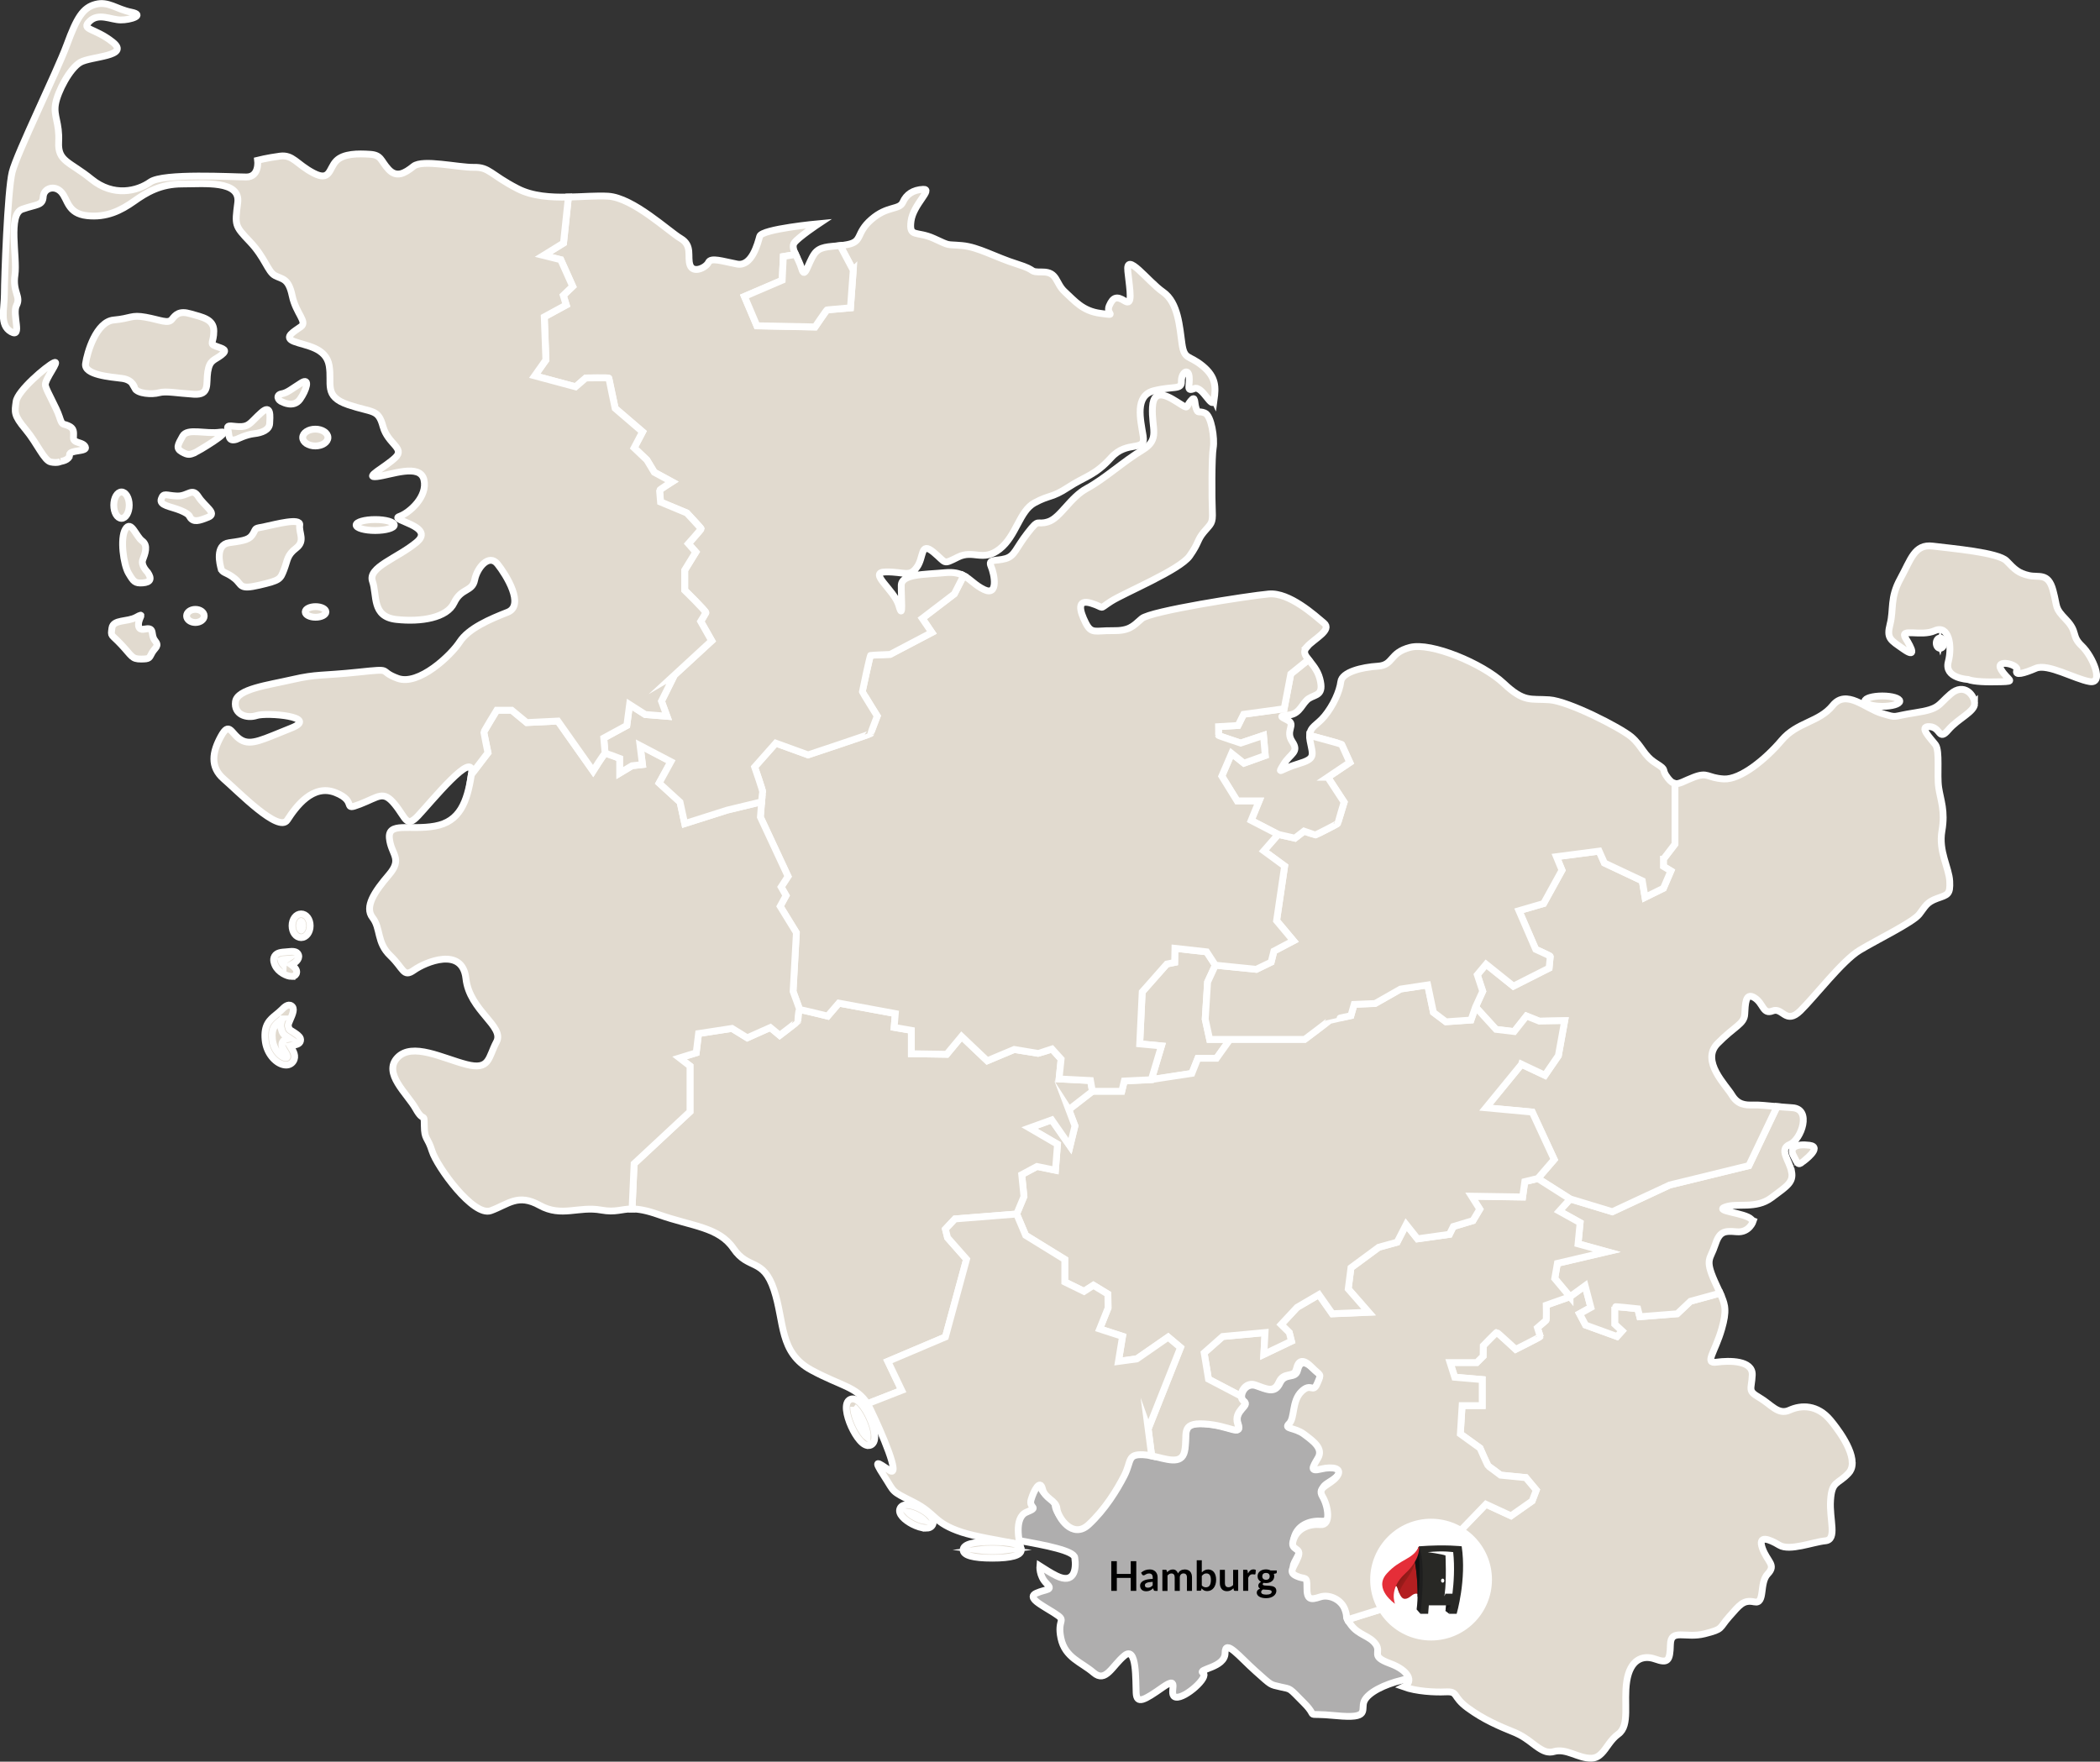 <svg xmlns="http://www.w3.org/2000/svg" xmlns:xlink="http://www.w3.org/1999/xlink" id="Ebene_1" data-name="Ebene 1" viewBox="0 0 613.93 515.12"><rect x="0" y="0" width="613.93" height="515.12" fill="#333333" stroke="none"/><defs><style>      .cls-1 {        clip-path: url(#clippath);      }      .cls-2 {        fill: none;      }      .cls-2, .cls-3, .cls-4, .cls-5, .cls-6, .cls-7, .cls-8, .cls-9, .cls-10, .cls-11 {        stroke-width: 0px;      }      .cls-12 {        fill: #e1dacf;      }      .cls-12, .cls-13 {        stroke: #fff;        stroke-miterlimit: 10;        stroke-width: 2px;      }      .cls-13 {        fill: #afaeae;      }      .cls-3 {        fill: url(#Unbenannter_Verlauf_2);      }      .cls-5 {        fill: #282825;      }      .cls-6 {        fill: #111;      }      .cls-7 {        fill: #1e1e1e;      }      .cls-8 {        fill: #b31f21;      }      .cls-9 {        fill: #fff;      }      .cls-10 {        fill: #edecec;      }      .cls-11 {        fill: #e52e38;      }    </style><clipPath id="clippath"><path class="cls-2" d="M414.74,452.43c-.29.76-1.2,2.89-2.73,4.22-1.43,2-3.08,4.19-4.09,5.57-.39.93-.68,1.75-.82,2.19.02.04.03.08.05.13.3-.39.91-1.1,1.2-.67.18.28.39,1.13.71,1.94.25-1.24,1.54-3.21,2.65-4.77,2.56-3.63,3.13-8.88,3.13-8.88-.02.08-.05.17-.1.28"></path></clipPath><linearGradient id="Unbenannter_Verlauf_2" data-name="Unbenannter Verlauf 2" x1="115.17" y1="347.39" x2="115.35" y2="347.39" gradientTransform="translate(3017.3 -9621.08) rotate(35.43) scale(27.37 27.99) skewX(3.41)" gradientUnits="userSpaceOnUse"><stop offset="0" stop-color="#801814"></stop><stop offset="1" stop-color="#b31f21"></stop></linearGradient></defs><path class="cls-13" d="M411.17,490.83c-.39.19-.85.35-1.39.48-4.92,1.17-9.82,3.53-10.96,6.1-1.13,2.58,2,5.25-8.25,4.25-10.26-1-4.6,1.08-9.31-3.66-4.7-4.74-3.64-3.99-6.87-4.74-3.21-.75-2.52-.33-7.3-4.58-4.77-4.23-8.94-9.65-8.94-5.33s-8.26,4.66-6.44,5.83c1.82,1.16-5.22,7.48-7.91,7.07-2.7-.41,1.66-6.74-3.83-2.92-5.46,3.84-7.65,5.09-7.82,1.67-.18-3.41.26-13.89-3.39-10.91-3.66,3.01-5.48,8.08-9.04,5.01-3.56-3.09-8.34-4.34-9.56-10.08-1.22-5.74,1.91-4.91-1.75-7.23-.22-.15-.44-.29-.68-.44-.32-.19-.64-.39-.97-.59-.38-.23-.75-.45-1.11-.68-.29-.17-.6-.36-.88-.55-.28-.17-.56-.36-.81-.53-.12-.08-.25-.16-.36-.25-.36-.25-.67-.51-.92-.75-.08-.08-.15-.16-.22-.24-.07-.08-.12-.15-.18-.23-.07-.09-.13-.19-.17-.28-.03-.05-.04-.11-.06-.15-.03-.08-.04-.16-.04-.24,0-.37.29-.71.93-1,2.95-1.33,5.13-.75,2.95-2.92-2.17-2.17-1.89-5.05-1.89-5.05,1.57.99,3.11,2.02,4.88,2.89,5.09,2.49,5.86-1.78,5.33-5.33-.29-2-8.25-3.58-16.69-5.07,0,0-2.03-7.59,1.97-9.13,3.99-1.56.52-.95,1.34-3.56.81-2.61,2.66-5.87,3.35-3.05.7,2.82,4.06,3.22,4.3,5.61.22,2.38,4.58,8.81,9.39,4.54,4.81-4.26,8.34-9.76,10.54-13.86,2.2-4.12.81-6.17,5.62-5.94.79.04,1.64.16,2.49.33.12.03.25.05.38.08.29.07.58.13.89.2.29.07.57.13.86.2.19.04.39.09.58.13.22.05.44.11.67.15,1.59.36,3.07.59,4.21.31.1-.03.18-.04.26-.08.11-.03.22-.07.32-.12.17-.08.33-.17.49-.29.51-.39.88-.97,1.07-1.85,1.04-4.77-1.5-8.22,5.91-7.76,7.43.44,11.13,3.76,9.79-.04-1.32-3.8,3.6-5.18,1.75-6.46-.22-.15-.39-.36-.5-.59-.06-.12-.11-.24-.14-.37-.03-.12-.06-.25-.06-.4-.03-.24,0-.48.06-.72.03-.09.04-.19.07-.28.08-.29.21-.57.37-.84.1-.17.22-.33.35-.49.75-.86,1.92-1.38,3.31-.92,3.31,1.12,5.56,2.4,7.03-.77,1.45-3.16,4.52-1.05,5.15-3.72.64-2.66,2.08-2.94,4.65-.44,2.55,2.49,2.89,1.49,1.56,4.49-1.33,3-1.8-.39-4.69,2.33-2.91,2.72-1.92,7.5-3.66,9.1-1.74,1.61,1.63,1,4.41,3,2.78,2,5.8,4.06,4.12,6.78-1.68,2.72-2.43,3.88.92,3.1,3.37-.77,6.61-.28,4.65,2.17-1.98,2.44-5.97,2.82-4.23,5.59,1.74,2.78,2.6,8.27-.58,7.99-3.19-.27-6.79.89-8,4.27-1.22,3.38,2.67,1.89,1.33,4.99-1.33,3.11-2.96,4.22-.4,5.33,2.55,1.12,3.13-.28,3.06,3.22-.06,3.49,1.04,3.61,3.82,2.72,2.78-.89,6.38.72,7.43,3.56.38,1.01.43,1.5.46,1.86.01.15.03.27.04.39.01.11.04.21.1.33.03.09.07.19.14.29.04.09.1.19.17.28.08.13.18.28.32.44.17.24.39.53.68.89,2.27,2.84,5.45,2.94,7.25,5.38,1.8,2.45-1.79,3.33,4.23,5.45,5.37,1.88,7.19,5.11,4.06,6.62Z"></path><g><polygon class="cls-12" points="359.59 303.93 355.63 309.48 350.19 309.48 348.43 313.89 336.58 315.7 339.55 305.83 333.19 305.22 333.91 290.03 341.13 281.87 343.41 281.4 343.49 277.28 352.76 278.31 355.3 282.21 353.02 287.15 352.33 298.01 353.63 303.93 359.59 303.93"></polygon><path class="cls-12" d="M541.51,427.78c0,.18-.01.34-.03.51-.01.16-.04.33-.07.49-.03.14-.05.27-.1.43-.01.03-.01.05-.03.07-.04.14-.1.27-.15.41-.16.38-.4.74-.7,1.06-3.21,3.43-4.88,2.17-5.27,7.9-.4,5.71,2.06,11.55-1.54,11.89-3.61.34-10.42,3.09-13.45,1.27-3.03-1.83-6.36-3.09-4.93.92,1.43,4,4.12,4.81,1.55,7.49-2.58,2.69-.63,8.87-3.9,8.18-3.26-.69-4.29.87-7.38,4.35-3.09,3.49-1.55,3.54-7.16,4.97-5.6,1.44-9.9-1.65-10.01,3.16-.11,4.81-.74,5.55-4.46,4.23-3.72-1.32-7.32.23-8.3,6.47-.98,6.24,1.03,12.94-2.46,15.45-2.31,1.65-3.39,4.18-4.95,5.71-.8.81-1.73,1.36-3.02,1.37-3.78.07-7.27-3.02-10.92-1.94-.16.05-.32.08-.48.11-.23.04-.45.05-.69.05-.15,0-.29-.01-.44-.04-.04,0-.08,0-.14-.02h-.04c-.14-.03-.26-.05-.4-.09-.05-.02-.13-.04-.18-.05-.19-.05-.38-.13-.58-.22-.15-.05-.3-.14-.45-.22-.19-.1-.37-.21-.56-.32-.19-.11-.38-.23-.58-.37-.51-.34-1.03-.74-1.58-1.15-.19-.15-.38-.3-.59-.45-.27-.21-.56-.43-.85-.63-.03-.01-.04-.03-.07-.04-.32-.23-.65-.47-.98-.67-.22-.14-.44-.27-.67-.41-.23-.15-.47-.29-.71-.4-.25-.14-.49-.26-.74-.36-.15-.08-.29-.15-.44-.21-4.81-1.95-9.27-3.83-13.97-7.27-4.68-3.43-2.62-4.88-6.51-4.7-3.2.15-8.5-.14-12.2-1.47,3.09-1.55,1.29-4.89-4.01-6.83-5.95-2.18-2.4-3.09-4.17-5.62-1.77-2.51-4.92-2.62-7.16-5.55-.29-.37-.51-.67-.67-.92-.14-.16-.23-.31-.31-.45-.07-.1-.13-.19-.16-.29l9.46-2.95,1.37-5.92,3.82,1.37,2.83-2.66-1.59-5.45,15.25-8.46,9.35-9.7,7.33,3.39,6.18-4.34,1.21-3.17-3.05-3.65-7.39-.73s-3.34-2.53-3.56-2.65c-.22-.14-2.44-5.25-2.44-5.25l-5.76-4.16.52-8.28h5.88v-7.6l-8.04-.69-1.37-4.3h7.82l1.85-1.84.04-3.08s3.78-3.91,3.94-3.91c.18,0,5.54,4.97,5.54,4.97,0,0,7.17-3.59,7.17-3.74-.04-.12-.81-2.57-.81-2.57,0,0,2.31-2.02,2.49-2.1.18-.1.08-4.51.08-4.51l6.96-2.46,4.41-3.21,1.68,6.36-3.3,1.84,1.76,3.31,9.19,3.34,1.46-1.62-2.14-1.98v-5.11c0-.12,6.73.6,6.73.6l.6,2.32,10.95-.86,3.86-3.65,8.68-2.38c.48,1.07.85,1.96,1.1,2.84.08.32.15.62.21.93.01.1.03.18.04.27.03.16.04.34.05.52.11,1.51-.16,3.26-.92,5.92-1.95,6.81-5.22,10.25-1.5,9.72,3.72-.51,10.59-.56,10.43,3.72-.18,4.3-1.5,4.57,2.06,6.63,3.54,2.06,5.49,5.22,8.86,3.67,3.38-1.54,8.13-1.66,11.96,2.98.55.66,1.13,1.39,1.67,2.14.37.51.74,1.03,1.1,1.55,1.96,2.92,3.57,6.15,3.57,8.74Z"></path><g><path class="cls-12" d="M526.99,339.73c.1-.09,6.01-4.33,2.02-4.85-3.99-.52-5.92.69-4.72,2.96,1.2,2.27,1.3,3.07,2.7,1.89Z"></path><path class="cls-12" d="M523.77,342.53c.6,3.21-1.29,4.24-5.88,7.68-4.59,3.43-9.92,1.45-13.47,2.7-3.57,1.25,5.74,1.68,7.56,3.6.25.26.44.43.6.49,0,0-1.1,3.52-4.88,3.17-3.78-.34-5.03-.05-6.35,4.01-1.32,4.06-2.98,3.89-.12,10.36.63,1.43,1.2,2.58,1.65,3.58l-8.68,2.38-3.86,3.65-10.95.86-.6-2.32s-6.73-.73-6.73-.6v5.11l2.14,1.98-1.46,1.62-9.19-3.34-1.76-3.31,3.3-1.84-1.68-6.36-4.41,3.21-4.48-5.36.78-4.42,14.46-3.39-8.42-2.32.6-6.18-6.1-3.38,3.19-3.53,12.32,3.74,16.77-7.82,23.14-5.66,8.24-17.26c1.26.11,2.72.22,4.42.32,5.88.29,2.69,9.35-.65,10.73-3.35,1.38-.14,4.67.47,7.9Z"></path></g><g><path class="cls-12" d="M575.29,198.67s-6.98-.34-5.72-5.15.12-10.93-3.95-9.1c-4.06,1.83-10.42-.92-8.53,2.17,1.89,3.09,3.2,5.89-.63,3.2-3.83-2.69-4.98-3.09-3.89-7.33,1.09-4.23-.11-7.61,2.98-13.22,3.09-5.61,4.12-10.25,9.5-9.56,5.38.69,19.17,1.83,21.58,4.35,2.4,2.52,3.49,3.55,6.47,4.24,2.98.69,5.67-.97,7.1,4.35,1.43,5.32.34,4.92,3.84,8.59,3.49,3.66,1.43,4.69,4.58,7.67,3.15,2.98,6.64,11.16,2.29,10.42-4.35-.74-12.25-5.38-15.74-3.89-3.49,1.49-6.29,2.29-5.55.57.74-1.72-6.58-3.43-4.58-.17,2,3.26,4.46,3.41,0,3.54-4.46.12-7.9,0-9.73-.68Z"></path><g><path class="cls-12" d="M568.3,188.05c0,.84-.5,1.51-1.12,1.51s-1.12-.68-1.12-1.51.5-1.51,1.12-1.51,1.12.68,1.12,1.51Z"></path><path class="cls-12" d="M567.18,187.8c-.02.07-.03.15-.03.25s.01.19.03.25c.02-.07.03-.15.03-.25s-.01-.18-.03-.25Z"></path></g><path class="cls-12" d="M555.4,205.02c0,.84-2.29,1.52-5.11,1.52s-5.11-.68-5.11-1.52,2.29-1.52,5.11-1.52,5.11.68,5.11,1.52Z"></path><path class="cls-12" d="M577.29,205.68c.04,2.45-4.85,4.38-7.72,7.77-2.88,3.39-2.12-.81-5.49-.99-3.39-.18.43,3.52,1.76,5.31,1.32,1.81.38,8.72.93,12.5.56,3.78,1.98,6.79.95,12.71-1.03,5.92,2.06,10.69,2.28,14.68.2,3.98-.6,3.94-3.7,5.05-3.09,1.13-3.39,2.28-5.23,4.64-1.85,2.36-12.4,7.47-17.43,10.52-5.03,3.04-13.01,13.47-17.29,17.68-4.3,4.2-5.21-1.11-8.12.04-2.91,1.15-2.62-2.18-5.33-3.86-2.69-1.68-2.65,1.98-2.83,4.85-.16,2.87-3.05,3.52-7.98,8.58-4.93,5.07,2.53,12.18,4.2,14.99,1.68,2.79,3.74,3.05,6.32,2.95,1.83-.05,3.8.2,6.91.47l-8.24,17.26-23.14,5.66-16.77,7.82-12.32-3.74-9.45-6,4.77-5.54-6.42-13.87-13.53-1.25,10.39-12.7,6.84,3.23,3.93-5.73,1.85-10.23-7.42.14-3.75-1.51-3.6,4.55-5.3-.63-6-6.58,2.1-4.6-1.59-4.81,2.58-3.09,7.98,6.4,10.44-5.28s.34-3.31.34-3.43c0-.14-4.26-2.06-4.26-2.06l-4.89-11.29,7.21-2.1,5.37-9.75-1.63-3.94,12.48-1.63,1.55,3.47,11.07,5.22.81,4.82,5.37-2.65,2.18-5.07-2.18-1.33v-2.14l3.35-4.38v-17.7c1.32.26,2.77-.81,5.58-1.87,4.2-1.59,3.78.22,8.71.52,4.94.29,12.4-5.93,16.92-11.29,4.5-5.37,10.95-5.25,14.93-10.18,4-4.93,9.57.91,14.42,2.32,4.85,1.41,2.49.89,9.75-.22,7.25-1.11,6.43-2.14,10.34-5.49,3.9-3.35,6.95.34,6.99,2.79Z"></path></g><path class="cls-12" d="M459,379.17l-6.96,2.46s.1,4.41-.08,4.51c-.18.08-2.49,2.1-2.49,2.1,0,0,.77,2.45.81,2.57,0,.15-7.17,3.74-7.17,3.74,0,0-5.36-4.97-5.54-4.97-.16,0-3.94,3.91-3.94,3.91l-.04,3.08-1.85,1.84h-7.82l1.37,4.3,8.04.69v7.6h-5.88l-.52,8.28,5.76,4.16s2.22,5.11,2.44,5.25c.22.12,3.56,2.65,3.56,2.65l7.39.73,3.05,3.65-1.21,3.17-6.18,4.34-7.33-3.39-9.35,9.7-15.25,8.46,1.59,5.45-2.83,2.66-3.82-1.37-1.37,5.92-9.46,2.95c-.5-.91.01-.88-.73-2.97-1.03-2.92-4.59-4.59-7.33-3.67-2.75.92-3.83.8-3.78-2.8.07-3.61-.51-2.17-3.02-3.32-2.53-1.14-.92-2.28.4-5.49,1.32-3.2-2.53-1.66-1.32-5.15,1.2-3.49,4.75-4.68,7.9-4.41,3.15.29,2.29-5.37.58-8.24-1.72-2.86,2.22-3.25,4.17-5.77,1.94-2.53-1.26-3.04-4.59-2.24-3.31.8-2.57-.4-.91-3.2,1.66-2.8-1.32-4.93-4.07-6.99-2.75-2.06-6.07-1.43-4.35-3.09,1.72-1.65.74-6.58,3.61-9.38,2.86-2.8,3.31.69,4.63-2.4,1.32-3.09.98-2.06-1.54-4.63-2.53-2.58-3.95-2.29-4.59.45-.62,2.75-3.65.58-5.08,3.83-1.44,3.27-3.67,1.95-6.94.8-2.46-.87-4.22,1.55-4.11,3.35l-9.56-5-1.27-7.68,5.41-4.79,12.39-1.15-.34,6.36,8.06-3.85-.63-2.51-2.39-2.35,4.68-5.03,6.36-3.72,3.94,5.6,10.59-.45-5.95-6.81.8-6.19,8.13-6,5.37-1.48,2.64-5.15,3.32,4.17,9.33-1.32,1.14-2.28,5.73-1.72,2-3.35-2.4-3.8,14.93.23.63-4.48,3.82-.93,9.45,6-3.19,3.53,6.1,3.38-.6,6.18,8.42,2.32-14.46,3.39-.78,4.42,4.48,5.36Z"></path><path class="cls-12" d="M444.8,311.22l-10.39,12.7,13.53,1.25,6.42,13.87-4.77,5.54-3.82.93-.63,4.48-14.93-.23,2.4,3.8-2,3.35-5.73,1.72-1.14,2.28-9.33,1.32-3.32-4.17-2.64,5.15-5.37,1.48-8.13,6-.8,6.19,5.95,6.81-10.59.45-3.94-5.6-6.36,3.72-4.68,5.03,2.39,2.35.63,2.51-8.06,3.85.34-6.36-12.39,1.15-5.41,4.79,1.27,7.68,9.56,5c.03.58.25,1.09.69,1.4,1.83,1.32-3.03,2.75-1.73,6.66,1.32,3.92-2.34.49-9.67.04-7.32-.47-4.81,3.09-5.84,8.01-.87,4.12-5.39,2.21-9.61,1.32l-1.03-7.9,9.45-23.8-3.61-3.04-9.15,6.35-5.39.74,1.2-7.32-6.69-2.17,2.46-6.13-.05-4.06-4.23-2.57-2.75,1.77-5.62-2.75v-6.58l-11.44-7.05-2.64-6.24,2.13-5.11-.65-6.4,4.46-2.39,5.4,1.11.6-7.6-8.2-4.77,6.52-2.36,5.34,7.68,1.44-5.92-1.8-4.77,6.91-5.36h8.59l.73-3.01,7.9-.38,11.86-1.81,1.76-4.41h5.44l3.96-5.55h21.81s7.2-5.4,7.2-5.53c0-.04,6.32-1.41,6.32-1.41l.95-3.3,6.14-.26,7.42-4.22,7.94-1.2,1.68,8.02,3.65,2.75,7.33-.51,1.33-3.82,6,6.58,5.3.63,3.6-4.55,3.75,1.51,7.42-.14-1.85,10.23-3.93,5.73-6.84-3.23Z"></path><path class="cls-12" d="M312.46,324.45l1.8,4.77-1.44,5.92-5.34-7.68-6.52,2.36,8.2,4.77-.6,7.6-5.4-1.11-4.46,2.39.65,6.4-2.13,5.11-18.02,1.43-2.8,2.98.63,2.51,5.55,6.29-6.18,22.73-16.83,7.14,4.05,8.47-10.04,3.93c-3.2-5.04-7.64-5.12-16.33-9.82-9.56-5.15-7.84-14.02-10.99-23.51-3.16-9.5-7.45-5.67-11.8-12.02-4.34-6.36-12.02-6.47-21.92-9.96-3.61-1.28-5.95-1.65-7.76-1.65l.6-13.23,16.34-15.22v-13.35l-3.05-2.36,4.86-1.5.69-5.63,9.78-1.5,4.46,2.75,6.74-3.01,2.75,2.28s5.31-4.04,5.31-4.16c0-.14.12-3.31.52-3.35.38-.04,8.2,1.89,8.2,1.89l3.26-3.79,16.52,3.05-.34,4.04,5.03.87v6.83l10.34.16,4.34-5.23,7.5,7.13,7.9-3.31s6.87,1.15,7,1.15c.13,0,4.03-1.28,4.03-1.28l2.67,2.95-.6,5.8,9.19.47.56,3.15-6.91,5.36Z"></path><path class="cls-12" d="M486.3,251.19v2.14l2.18,1.33-2.18,5.07-5.37,2.65-.81-4.82-11.07-5.22-1.55-3.47-12.48,1.63,1.63,3.94-5.37,9.75-7.21,2.1,4.89,11.29s4.26,1.92,4.26,2.06c0,.13-.34,3.43-.34,3.43l-10.44,5.28-7.98-6.4-2.58,3.09,1.59,4.81-2.1,4.6-1.33,3.82-7.33.51-3.65-2.75-1.68-8.02-7.94,1.2-7.42,4.22-6.14.26-.95,3.3s-6.32,1.37-6.32,1.41c0,.14-7.2,5.53-7.2,5.53h-27.77l-1.29-5.92.69-10.86,2.28-4.93,11.97,1.21,4.34-2.1.81-3.23,5.71-3.01-4.93-5.88,2.35-15.96-6.08-4.46,4.2-4.81,4.89,1.11,2.67-2.06s3.21,1.11,3.35,1.11c.13,0,6.53-3.25,6.53-3.39,0-.12,1.84-6.18,1.84-6.18l-4.77-7.29,6.44-4.33s-2.32-5.17-2.4-5.29c-.08-.12-9.34-2.62-9.34-2.62.08-2.62,2.14-2.97,4.31-5.62,2.58-3.13,4.42-7.25,4.77-10.08.34-2.84,6.22-4.26,10.86-4.55,4.63-.3,3.25-3.91,9.39-5.49,6.14-1.59,21.21,4.75,27.31,10.47,6.08,5.71,7.76,4.46,13.39,4.85,5.62.38,20.73,8.12,23.96,10.82,3.21,2.71,3.52,5.4,7.2,7.72,3.69,2.32,1.25,1.45,3.53,4.38.76.98,1.39,1.44,2.06,1.57v17.7l-3.35,4.38Z"></path><path class="cls-12" d="M388.17,227.27l4.77,7.29s-1.84,6.06-1.84,6.18c0,.14-6.4,3.39-6.53,3.39-.14,0-3.35-1.11-3.35-1.11l-2.67,2.06-4.89-1.11-7.9-4.08,2.32-5.67h-6.4l-4.5-7.29,2.87-6.65,3.61,2.87,6.22-2.23-.51-5.89-6.66,2.24s-6.48-2.13-6.48-2.24c.04-.08,0-2.57,0-2.57l5.71-.34,1.63-3.27,11.84-1.62,1.94-10.18,5.18-4.18c1.09,1.36,2.64,3.02,3.31,5.55,1.33,4.99-1.2,4.55-3.17,5.8-1.96,1.25-2.53,4.38-5.58,4.81-3.05.43-3.05.3-.6,1.59,2.44,1.28-.85,3.04,1.29,6.22,2.14,3.17-.56,3.43-2.53,6.69-1.98,3.27-.95,1.37,4.24-.16,5.19-1.55,4.34-2.4,3.52-6.66-.12-.66-.18-1.21-.15-1.68,0,0,9.26,2.5,9.34,2.62.08.12,2.4,5.29,2.4,5.29l-6.44,4.33Z"></path><path class="cls-12" d="M381.99,189.3c-1.1,1.25-.49,2.27.55,3.58l-5.18,4.18-1.94,10.18-11.84,1.62-1.63,3.27-5.71.34s.04,2.49,0,2.57c0,.11,6.48,2.24,6.48,2.24l6.66-2.24.51,5.89-6.22,2.23-3.61-2.87-2.87,6.65,4.5,7.29h6.4l-2.32,5.67,7.9,4.08-4.2,4.81,6.08,4.46-2.35,15.96,4.93,5.88-5.71,3.01-.81,3.23-4.34,2.1-11.97-1.21-2.54-3.9-9.27-1.03-.08,4.12-2.28.47-7.21,8.16-.73,15.19,6.36.6-2.97,9.88-7.9.38-.73,3.01h-8.59l-.56-3.15-9.19-.47.6-5.8-2.67-2.95s-3.9,1.28-4.03,1.28c-.14,0-7-1.15-7-1.15l-7.9,3.31-7.5-7.13-4.34,5.23-10.34-.16v-6.83l-5.03-.87.34-4.04-16.52-3.05-3.26,3.79s-7.82-1.94-8.2-1.89l-1.94-5.33.96-17.17-4.74-7.72,1.72-3.14-1.43-2.51,2.01-3.1-8.08-17.34s.18-2.42.36-4.48c.14-1.47.26-2.75.33-2.79.18-.12-2.35-7.39-2.35-7.39l6.18-6.98,9.45,3.43s18.31-6.07,18.31-6.24c0-.18,1.9-5.1,1.9-5.1,0,0-4.35-6.98-4.35-7.16,0-.16,2.24-10.54,2.4-10.59.18-.05,5.73-.29,5.73-.29l12.18-6.4-2.8-4.12,9.38-7.16,2.73-5.34c2.03,1.07,3.35,2.84,5.96,4.09,4.29,2.06,3.05-4.46,2.06-6.77-.99-2.32,1.5-1.47,4.24-2.28,2.75-.81,2.87-2.87,6.44-7.47,3.56-4.59,2.4-2.18,6-3.3,3.61-1.13,6.4-7.13,11.37-9.79,4.99-2.67,10.86-8.02,16.19-11.19,5.32-3.19,2.61-6.24,2.95-12.54.34-6.3,5.41-2.62,8.03-.99,2.61,1.63,1.62,1.03,3.13-.81,1.5-1.85,1.03.51,1.62,2.18.6,1.68.6.56,2.54,1.33,1.92.77,2.91,7.51,2.45,10.14-.48,2.61-.43,14.85-.26,18.59.18,3.72-.43,3.6-2.49,6.08-2.06,2.5-1.29,2.93-4.16,7.01-2.88,4.08-19.02,10.73-22.97,13.25-3.96,2.54-1.46,1.9-5.8.56-4.34-1.33-3.35,2.28-1.63,5.71,1.72,3.43,2.84,2.23,7.82,2.31,4.97.09,6.02-1.28,8.58-3.52,2.57-2.23,31.08-6.65,37.13-7.21,6.06-.56,13.65,6.44,16.14,8.5,2.49,2.06-2.87,4.55-5.11,7.09Z"></path><g><g><ellipse class="cls-12" cx="88.03" cy="270.69" rx="1.57" ry="2.38"></ellipse><path class="cls-12" d="M88.03,274.16c-1.48,0-2.65-1.52-2.65-3.47s1.16-3.46,2.65-3.46,2.65,1.52,2.65,3.46-1.16,3.47-2.65,3.47ZM88.03,269.39c-.11.03-.48.48-.48,1.3s.37,1.27.49,1.3c.11-.03.48-.48.48-1.3s-.37-1.27-.49-1.3Z"></path></g><g><path class="cls-12" d="M84.88,283.25s-2.02-1.12-.3-2.02c1.72-.9,2.58-2.19.3-1.93-2.28.26-4.68-.09-3.48,2.53,1.2,2.62,6.14,3.56,3.48,1.42Z"></path><path class="cls-12" d="M85.25,285.51c-1.38,0-3.91-1.23-4.83-3.23-.19-.41-.76-1.65-.14-2.69.65-1.09,2-1.18,3.44-1.28.34-.03.69-.05,1.04-.09,1.41-.15,2.26.19,2.52,1.04.4,1.29-1.11,2.34-2.11,2.88.08.06.16.12.24.16l.15.1c.43.35,1.44,1.16,1.12,2.18-.06.2-.35.87-1.3.92-.04,0-.09,0-.13,0ZM82.14,280.72s.06.24.25.65c.1.22.25.43.42.63.02-.44.2-1.03.92-1.52-.58.04-1.35.11-1.59.24Z"></path></g><g><path class="cls-12" d="M83.37,300.8c-.07-.38-.62-.69.29-2.7.91-2.02,1.93-4.59-.55-2.1-2.49,2.49-5.02,2.96-4.55,7.94.47,4.98,4.98,7.68,6.22,5.79,1.24-1.89-3-4.46-.47-4.94s3.18-.47,1.59-1.63c-1.59-1.16-2.31-1.16-2.53-2.36Z"></path><path class="cls-12" d="M83.59,311.42c-.27,0-.55-.04-.83-.11-2.27-.56-4.89-3.31-5.26-7.27-.42-4.42,1.37-5.87,3.27-7.41.51-.41,1.05-.85,1.59-1.39.73-.73,1.83-1.83,2.85-1.13,1.03.71.48,2.15-.54,4.44-.54,1.2-.42,1.48-.36,1.61.05.11.11.26.15.46.06.34.09.38.85.85.35.21.76.47,1.26.83.63.46,1.49,1.09,1.28,2.04-.22.96-1.13,1.13-2.77,1.43l-.27.05c.09.15.19.32.28.45.65,1.03,1.62,2.58.64,4.07-.47.71-1.22,1.09-2.11,1.09ZM82.55,297.95c-.14.12-.29.23-.43.35-1.74,1.41-2.79,2.26-2.48,5.53.3,3.13,2.34,5.06,3.63,5.38.22.05.51.09.61-.08.21-.33-.29-1.13-.66-1.72-.53-.84-1.07-1.7-.68-2.61.25-.56.77-.92,1.57-1.07l.54-.1s0,0,.01,0c-.19-.13-.36-.23-.52-.33-.85-.52-1.58-.97-1.84-2.25-.33-.77-.4-1.59.23-3.1Z"></path></g><path class="cls-12" d="M233.78,295.22c-.4.04-.52,3.21-.52,3.35,0,.12-5.31,4.16-5.31,4.16l-2.75-2.28-6.74,3.01-4.46-2.75-9.78,1.5-.69,5.63-4.86,1.5,3.05,2.36v13.35l-16.34,15.22-.6,13.23c-3.16,0-4.79,1.09-9,.33-6.65-1.21-11.57,2.17-17.98-1.37-6.4-3.56-9.15-.34-14.3,1.54-5.15,1.9-15.8-12.99-17.17-17.39-1.38-4.41-2.24-3.21-2.29-7.45-.05-4.23-.05-.58-2.52-4.99-2.47-4.39-9.68-10.36-5.33-14.93,4.35-4.57,13.23.23,20.15,2,6.92,1.77,6.35-2,8.8-6.58,2.47-4.59-7.9-9.11-8.93-18.54-1.03-9.45-11.95-4.75-15.16-2.47-3.2,2.29-2.97-.4-6.98-4.23-4.01-3.83-2.69-7.95-5.15-11.1-2.46-3.14.58-7.61,4.75-12.49,4.17-4.86.63-5.89.16-10.75-.45-4.86,6.07-2.22,13.34-3.54,7.27-1.32,9.38-6.99,10.65-15.11l4.84-6.33s-1.2-5.76-1.2-6c0-.26,3.78-6.44,3.78-6.44h4.37l4.38,3.61,9.11-.44,10.3,14.6s3.17-5.07,3.52-5.15c.34-.08,4.29,1.46,4.29,1.46v4.28l3.57-2.14,3.05-.34-.69-5.58,9.01,4.72-3.43,6.26,6.1,5.58,1.37,6.28,12.44-3.95,10.03-2.42c-.18,2.06-.36,4.48-.36,4.48l8.08,17.34-2.01,3.1,1.43,2.51-1.72,3.14,4.74,7.72-.96,17.17,1.94,5.33Z"></path></g><path class="cls-12" d="M354.94,116.79c-.47,3.53-3.34-4.2-5.82-3.17-2.5,1.03-1.17-.91-1.47-3.52-.3-2.62-2.36-1.07-2.27,1.46.08,2.53-2.4,1.25-8.08,2.7-5.66,1.46-3.86,8.46-3.09,13.27.77,4.81-4.63,1.03-9.39,6.31-4.77,5.27-7.6,5.41-12.5,8.63-4.89,3.21-5.4,2.14-9.86,4.55-4.46,2.4-5.29,9.66-10.22,13.53-4.93,3.86-7.64.08-12.2,2.36-4.55,2.27-3.26,1.76-7.16-1.47-3.92-3.21-2.67,1.51-4.86,4.46-2.18,2.97-3.48,1.29-9.01,1.33-5.53.04,2.45,5.15,3.78,9.88,1.33,4.73.65-2.53.69-5.92.04-3.39,6.66-3.17,12.88-3.74,2.44-.22,4.05.18,5.37.88l-2.73,5.34-9.38,7.16,2.8,4.12-12.18,6.4s-5.55.23-5.73.29c-.16.05-2.4,10.43-2.4,10.59,0,.18,4.35,7.16,4.35,7.16,0,0-1.9,4.92-1.9,5.1,0,.16-18.31,6.24-18.31,6.24l-9.45-3.43-6.18,6.98s2.53,7.27,2.35,7.39c-.07.04-.19,1.32-.33,2.79l-10.03,2.42-12.44,3.95-1.37-6.28-6.1-5.58,3.43-6.26-9.01-4.72.69,5.58-3.05.34-3.57,2.14v-4.28s-3.94-1.54-4.29-1.46l-.4-4.49,6.74-3.67.81-6.13,4.57,2.92,6.36.51-1.61-4.41,3.78-7.61,10.93-10.07-3.21-5.67s1.32-2.12,1.5-2.51c.16-.4-6.18-6.58-6.18-6.58v-5.89l3.25-5.28-2.17-2.46s3.72-4.18,3.72-4.35c0-.16-4.18-4.63-4.18-4.63l-7.68-3.2s-.29-3.27-.29-3.43c0-.18,3.61-2.47,3.61-2.47l-5.15-2.8-2.17-3.6-3.72-3.54,2.46-4.68-8.01-6.88s-1.84-8.64-1.84-8.82c0-.16-6.74-.05-6.74-.05l-2.98,2.58-11.96-3.21,3.27-4.63-.47-12.6,6.41-3.49-.86-2.8,2.75-2.64-3.49-7.79-5.03-1.25,5.84-3.61,1.43-13.46c4.22-.09,8.3-.45,11.61-.25,7.33.48,17.64,10.26,21.19,12.36,3.57,2.1,1.85,5.33,2.75,7.82.91,2.49,4.64.73,5.37-.81.73-1.55,4.08-.34,8.37.47,4.3.81,6.02-5.96,6.62-8.12.59-2.14,17.25-3.68,17.25-3.68,0,0-5.92,3.94-7.13,5.58-.63.87-.26,2.05.37,3.45l-3.59.59-.34,6.95-11.03,4.73,3.64,8.58,17,.34s3.39-4.99,3.52-4.99,6.83-.6,6.83-.6l.81-10.99-3.82-7.21c.7-.08,1.43-.19,2.18-.34,4.52-.89,2.28-3.25,6.96-7.33,4.67-4.08,8.14-2.7,9.19-5.03,1.02-2.31,2.99-3.64,5.96-3.78,2.97-.12-2.93,4.38-3.57,9.31-.63,4.95,1.63,2.75,6.7,5.07,5.07,2.32,3.27,1.63,8.16,2.06,4.89.43,9.78,3.43,16.14,5.41,6.35,1.98,3.01,2.32,7.46,2.32s3.69,3.25,6.54,5.84c2.83,2.57,5.14,5.58,10.39,6.26,5.23.69,1.45.34,2.57-2.24,1.11-2.57,2.24-2.83,4.55-1.37,2.32,1.47,1.55-2.57.87-8.67-.69-6.08,5.84,2.93,10.3,6.02,4.46,3.09,4.85,10.34,5.54,15.15.69,4.81,1.98,3.17,6.02,6.48,4.03,3.3,3.86,6.3,3.38,9.82Z"></path><g><path class="cls-12" d="M95.29,178.93c0,.85-1.36,1.55-3.03,1.55s-3.03-.69-3.03-1.55,1.36-1.55,3.03-1.55,3.03.69,3.03,1.55Z"></path><path class="cls-12" d="M95.87,127.94c0,1.36-1.65,2.46-3.69,2.46s-3.69-1.1-3.69-2.46,1.65-2.46,3.69-2.46,3.69,1.1,3.69,2.46Z"></path><ellipse class="cls-12" cx="109.69" cy="153.52" rx="5.58" ry="1.6"></ellipse><path class="cls-12" d="M59.7,180.1c0,1.06-1.15,1.92-2.58,1.92s-2.57-.86-2.57-1.92,1.15-1.92,2.57-1.92,2.58.86,2.58,1.92Z"></path><path class="cls-12" d="M37.78,147.71c0,2.13-1.01,3.86-2.26,3.86s-2.26-1.73-2.26-3.86,1.01-3.86,2.26-3.86,2.26,1.73,2.26,3.86Z"></path><path class="cls-12" d="M55.52,151.22s.09-.82-2.75-1.98c-2.83-1.16-6.31-1.42-5.62-3.35.69-1.93,1.33-.99,4.59-.86,3.26.13,4.42-2.66,6.27.22,1.84,2.88,5.62,4.85,2.88,5.97-2.75,1.12-4.34,1.59-5.37,0Z"></path><path class="cls-12" d="M64.7,166.54s-.02-.09-.05-.2c-.33-1.18-1.91-7.07,2.37-7.65,4.72-.64,6.01-.95,7-2.7.99-1.76.26-1.37,3.39-2.02,3.13-.64,10.56-2.69,10.22-.44-.34,2.25,1.72,4.61-1.03,6.73-2.75,2.12-2.45,3.41-3.56,6.29-1.12,2.88-1.16,3.13-7.21,4.55-6.05,1.42-4.98-.09-7.17-1.89-2.19-1.8-3.35-1.59-3.95-2.66Z"></path><path class="cls-12" d="M43.16,167.35c-.09-.13-2.06-2.02-1.42-3.69.64-1.67,1.63-4.2-.17-5.49-1.8-1.29-3.22-6.18-4.89-3.48-1.67,2.7-.56,10.47.9,12.92,1.46,2.45,1.84,3,4.16,2.83,2.32-.17,2.7-1.23,1.42-3.09Z"></path><path class="cls-12" d="M42.64,183.88c-.17.02-2.19.77-2.15-1.29.04-2.06,1.99-3.59-.63-2.12-2.63,1.47-6.79.57-7.14,3.19-.34,2.62-.34,1.55,2.79,4.89,3.13,3.35,3.01,4.16,5.71,4.16s2.36-.34,3.26-1.89c.9-1.55,2.19-1.85.82-3.52-1.37-1.67.04-3.82-2.66-3.43Z"></path><path class="cls-12" d="M57.06,132.34c.09-.03,11.62-6.64,7.35-5.98-4.26.66-9.64-1.32-11.02,1.17-1.37,2.49-2.09,3.55-.2,4.61,1.89,1.06,2.32.8,3.86.2Z"></path><path class="cls-12" d="M69.2,128.45c.09-.03,2.75-1.38,5.06-1.63,2.32-.26,4.49-1.12,4.58-3,.09-1.89.54-5.84-2.43-3.18-2.98,2.66-3.38,3.92-5.7,4.09-2.32.17-4.63-.89-4.12.74.52,1.63-.12,3.84,2.6,2.98Z"></path><path class="cls-12" d="M82.65,117.58s3.23,1.74,5.06-.83c1.83-2.58,3.1-6.53.34-4.78-2.77,1.74-4.03,2.89-5.71,3.18-1.69.29-1.28,1.92.31,2.43Z"></path><path class="cls-12" d="M17.78,134.92s2.6-.34,2.55-1.92c-.06-1.57,5.38-.8,4.61-2.35-.77-1.55-3.52-.92-3.46-2.66.06-1.75.23-2.72-1.49-3.49-1.72-.77-1.75.09-2.63-2.66-.89-2.75-3.69-7.38-4.09-9.1-.4-1.72,4.61-7.67,2.46-6.67-2.15,1-10.59,8.18-11.02,11.33-.43,3.15-.74,3.95,2.75,8.13,3.49,4.18,5.41,9.16,7.41,9.56,2,.4,2.92-.17,2.92-.17Z"></path><path class="cls-12" d="M39.42,113.57s-.39-2.49-3.73-2.92c-3.35-.43-11.15-.99-10.68-4.29.47-3.31,3.12-12.32,8.25-12.79,5.14-.47,5.05-1.59,9.3-.82,4.25.77,6.57,2.02,7.68.64s2.15-2.62,5.49-1.63c3.35.99,6.78,1.5,6.78,5.02s-1.46,3.69.64,4.46,3.61,1.03,1.5,2.62c-2.1,1.59-3.35,1.37-3.91,4.85-.56,3.48.73,6.87-4.08,6.57-4.81-.3-8.15-1.01-10.17-.44-2.02.57-6.22.31-7.08-1.27Z"></path><path class="cls-12" d="M197.16,197.41l-3.78,7.61,1.61,4.41-6.36-.51-4.57-2.92-.81,6.13-6.74,3.67.4,4.49c-.34.08-3.52,5.15-3.52,5.15l-10.3-14.6-9.11.44-4.38-3.61h-4.37s-3.78,6.18-3.78,6.44c0,.25,1.2,6,1.2,6l-4.84,6.33c1.26-8.13-12.18,8.53-15.62,12.13-3.43,3.61-3.43.69-6.81-3.43-3.38-4.12-4.64-2.12-10.14,0-5.49,2.12-.51-.74-7.16-3.38-6.64-2.62-11.55,4.12-14.08,8.02-2.51,3.89-14.35-8.36-18.54-11.96-4.17-3.61-3.37-7.95-.85-12.54,2.52-4.57,2.91-.63,5.89,1.09,2.98,1.72,6.29-.16,14.66-3.49,8.35-3.31-7.16-4.63-10.14-3.65-2.97.96-6.69-.34-6.18-4.06.52-3.72,9.45-4.81,16.66-6.47,7.21-1.66,8.35-1.03,19.23-2.17,10.86-1.15,5.44-.41,11.55,1.83,6.13,2.23,15.58-6.76,18.14-10.7,2.58-3.95,8.87-6.65,13.97-8.64,5.1-2.01-.4-10.93-2.93-14.08-2.51-3.16-6,1.09-6.69,4.63-.69,3.54-3.96,2.29-6.02,6.7-2.06,4.39-9.61,5.66-16.88,4.86-7.27-.81-5.55-7.05-6.98-11.17-1.43-4.12,7.32-6.74,12.94-11.44,5.6-4.7-8.19-6.42-5.1-7.5,3.09-1.09,8.35-5.89,7.21-10.75-1.16-4.86-9.67-1.37-13.74-.92-4.07.45,2.46-2.75,5.37-5.55,2.93-2.8-2.17-3.89-3.6-9.11-1.43-5.21-2.92-3.89-10.19-6.35-7.27-2.46-4.63-6.07-5.55-11.44-.92-5.38-6.98-5.78-10.25-7.05-3.25-1.26.05-2.91,2.01-4.35,1.95-1.43-1.48-3.83-2.57-9.04-1.1-5.21-2.92-4.75-5.04-5.89-2.12-1.14-2.86-5.21-7.32-9.9-4.46-4.7-4.41-4.75-3.56-11.39.86-6.63-9.78-5.49-16.19-5.49s-10.47,2.46-14.19,5.1c-3.72,2.62-7.95,4.81-13.68,4.17-5.73-.63-5.55-4.7-7.5-6.87-1.95-2.17-5.15-1.21-5.31,1.38-.18,2.57-1.84,2.11-6.13,3.6-4.3,1.5-1.38,14.08-2.12,19.18-.76,5.1,1.83,6.3.45,8.93-1.37,2.64,1.83,9.67-1.61,7.73-3.43-1.95-1.94-6.65-1.94-11.04s.91-30.16,2.28-35.66c1.37-5.49,13.05-29.24,15.98-37.21,2.91-7.95,4.7-10.86,8.41-11.84,3.72-.98,6.07,1.43,10.36,2.29,4.3.85-.22,2.34-3.08,2.28-2.87-.05-6.42-2.17-9.05.4-2.64,2.58,1.43,1.84,6.76,6.07,5.31,4.23-6.42,4.12-9.5,5.95-3.09,1.84-6.58,8.53-7.21,12.14-.63,3.6,1.21,5.44.92,11.15-.29,5.73,3.2,5.67,9.61,10.88,6.4,5.21,13.39,3.49,17.17.8,3.78-2.69,24.17-1.47,28.09-1.47s3.3-4.89,3.3-4.89c0,0,2.71-.69,6.52-1.21,3.82-.51,4.85,2.36,9.79,4.95,4.93,2.57,4.5-1.29,6.65-3.53,2.14-2.23,6.48-2.18,9.87-1.96,3.39.21,3.09,1.84,5.41,4.37,2.31,2.54,4.67,1.29,7.33-.85,2.67-2.14,13.09.38,17.64.3,4.56-.1,4.77,2.1,12.76,6.22,4.38,2.27,9.74,2.57,14.87,2.47l-1.43,13.46-5.84,3.61,5.03,1.25,3.49,7.79-2.75,2.64.86,2.8-6.41,3.49.47,12.6-3.27,4.63,11.96,3.21,2.98-2.58s6.74-.11,6.74.05c0,.18,1.84,8.82,1.84,8.82l8.01,6.88-2.46,4.68,3.72,3.54,2.17,3.6,5.15,2.8s-3.61,2.29-3.61,2.47c0,.16.29,3.43.29,3.43l7.68,3.2s4.18,4.46,4.18,4.63c0,.18-3.72,4.35-3.72,4.35l2.17,2.46-3.25,5.28v5.89s6.35,6.18,6.18,6.58c-.18.4-1.5,2.51-1.5,2.51l3.21,5.67-10.93,10.07Z"></path></g><g><path class="cls-12" d="M335.66,417.81l1.03,7.9c-.84-.18-1.68-.3-2.46-.34-4.75-.23-3.38,1.88-5.55,6.13-2.17,4.23-5.66,9.9-10.41,14.3-4.75,4.41-9.05-2.22-9.27-4.68-.23-2.46-3.56-2.87-4.24-5.78-.69-2.91-2.51.45-3.31,3.14-.81,2.69,2.62,2.06-1.32,3.67-3.96,1.59-1.95,9.42-1.95,9.42-6.47-1.18-13.21-2.31-16.94-3.53-8.53-2.8-7.39-5.38-14.2-8.82-6.8-3.43-5.32-2.62-8.64-7.72-3.31-5.1-1.77-3.83,1.66-1.55,3.43,2.29-2.35-11.15-5.6-17.86-.29-.59-.59-1.14-.89-1.62l10.04-3.93-4.05-8.47,16.83-7.14,6.18-22.73-5.55-6.29-.63-2.51,2.8-2.98,18.02-1.43,2.64,6.24,11.44,7.05v6.58l5.62,2.75,2.75-1.77,4.23,2.57.05,4.06-2.46,6.13,6.69,2.17-1.2,7.32,5.39-.74,9.15-6.35,3.61,3.04-9.45,23.8Z"></path><g><path class="cls-12" d="M253.31,415.09c1.41,3.14,1.77,6.04.82,6.47s-2.88-1.77-4.29-4.91c-1.41-3.14-1.78-6.04-.82-6.47.96-.43,2.88,1.77,4.29,4.91Z"></path><path class="cls-12" d="M253.87,422.69c-.64,0-1.5-.35-2.53-1.54-.88-1.01-1.76-2.45-2.49-4.07-1.38-3.08-2.28-7-.27-7.9,2.02-.9,4.34,2.38,5.72,5.46h0c.73,1.62,1.22,3.24,1.38,4.56.28,2.22-.45,3.04-1.11,3.34-.2.09-.43.15-.7.15ZM249.57,411.39c-.05.78.23,2.52,1.26,4.81,1.03,2.29,2.14,3.65,2.76,4.14.05-.78-.23-2.52-1.26-4.81-1.03-2.28-2.14-3.65-2.76-4.13Z"></path></g><g><path class="cls-12" d="M271.68,445.36c-.37.72-2.36.42-4.44-.65-2.08-1.08-3.47-2.53-3.1-3.24.37-.72,2.36-.43,4.44.65,2.08,1.08,3.47,2.53,3.1,3.24Z"></path><path class="cls-12" d="M270.68,446.84c-1.2,0-2.68-.52-3.94-1.16-2.18-1.13-4.43-3.04-3.57-4.7.29-.56.99-1.18,2.7-.92.95.14,2.09.53,3.2,1.11,2.18,1.13,4.43,3.03,3.57,4.7h0c-.36.71-1.09.98-1.96.98ZM265.53,442.19c.39.41,1.09.99,2.2,1.56,1.11.58,1.99.81,2.55.89-.39-.41-1.09-.99-2.2-1.56-1.11-.58-1.99-.81-2.55-.89Z"></path></g><g><path class="cls-12" d="M297.48,453.19c0,.74-3.31,1.34-7.4,1.34s-7.4-.6-7.4-1.34,3.31-1.34,7.4-1.34,7.4.6,7.4,1.34Z"></path><path class="cls-12" d="M290.07,455.61c-5.63,0-8.49-.82-8.49-2.42s2.85-2.42,8.49-2.42,8.49.82,8.49,2.42-2.86,2.42-8.49,2.42ZM285.78,453.19c1.08.15,2.53.26,4.29.26s3.21-.11,4.29-.26c-1.08-.15-2.52-.26-4.29-.26s-3.21.11-4.29.26Z"></path></g></g><path class="cls-12" d="M249.44,79.01l-.81,10.99s-6.7.6-6.83.6-3.52,4.99-3.52,4.99l-17-.34-3.64-8.58,11.03-4.73.34-6.95,3.59-.59c.56,1.25,1.33,2.67,1.77,4.19.95,3.27,1.81-1.63,3.69-4.34,1.58-2.24,4.15-2.06,7.56-2.45l3.82,7.21Z"></path></g><g><path class="cls-4" d="M332.19,456.49v8.68h-1.62v-3.79h-4.07v3.79h-1.62v-8.68h1.62v3.73h4.07v-3.73h1.62Z"></path><path class="cls-4" d="M333.58,459.87c.71-.65,1.56-.97,2.56-.97.36,0,.68.06.97.18.28.12.52.28.72.49.2.21.34.46.45.75.1.29.15.61.15.96v3.89h-.67c-.14,0-.25-.02-.32-.06s-.14-.13-.18-.25l-.13-.44c-.16.14-.31.26-.46.37-.15.11-.3.19-.46.27-.16.07-.33.13-.51.17-.18.04-.38.06-.6.06-.26,0-.5-.04-.72-.1-.22-.07-.41-.17-.57-.32-.16-.14-.28-.31-.37-.52s-.13-.45-.13-.73c0-.16.03-.31.08-.46.05-.15.14-.3.25-.44.12-.14.27-.27.46-.4.19-.12.42-.23.69-.32.27-.09.59-.17.96-.22.36-.06.78-.09,1.25-.11v-.36c0-.41-.09-.72-.26-.92-.18-.2-.43-.3-.76-.3-.24,0-.44.03-.6.08-.16.06-.3.12-.42.19-.12.07-.23.13-.33.19-.1.06-.21.08-.33.08-.1,0-.19-.03-.26-.08-.07-.05-.13-.12-.17-.19l-.26-.47ZM336.98,462.53c-.43.02-.79.06-1.08.11-.29.05-.53.12-.7.21-.18.08-.3.18-.38.29-.08.11-.11.23-.11.37,0,.26.08.45.23.56.15.11.36.17.6.17.3,0,.57-.05.79-.17.22-.11.44-.28.65-.5v-1.04Z"></path><path class="cls-4" d="M339.82,465.16v-6.16h.91c.19,0,.32.09.38.27l.1.46c.11-.12.22-.23.34-.33.12-.1.24-.19.38-.26.13-.07.28-.13.43-.17s.32-.06.51-.06c.39,0,.71.1.96.32.25.21.44.49.56.84.1-.2.22-.38.36-.53.14-.15.3-.26.47-.36.17-.09.35-.16.55-.2.19-.04.39-.07.58-.07.34,0,.64.05.91.16.26.1.49.26.67.46.18.2.32.44.41.73.09.29.14.62.14.99v3.92h-1.48v-3.92c0-.39-.09-.69-.26-.88-.17-.2-.42-.3-.76-.3-.15,0-.29.03-.42.08-.13.05-.24.13-.34.23-.1.1-.18.22-.23.37-.06.15-.08.32-.08.51v3.92h-1.49v-3.92c0-.41-.08-.71-.25-.9-.17-.19-.41-.28-.73-.28-.22,0-.42.05-.6.16-.19.11-.36.25-.52.44v4.51h-1.48Z"></path><path class="cls-4" d="M351.35,459.76c.25-.26.52-.47.83-.62.3-.15.65-.23,1.04-.23.36,0,.68.07.96.21.29.14.53.34.73.6.2.26.36.58.46.95.11.37.16.79.16,1.25,0,.5-.06.95-.19,1.36s-.3.76-.53,1.05-.51.52-.83.67c-.32.16-.68.24-1.08.24-.19,0-.37-.02-.52-.06-.16-.04-.3-.09-.43-.16s-.25-.15-.36-.25c-.11-.1-.22-.21-.32-.33l-.07.41c-.02.1-.06.18-.12.22-.06.04-.14.07-.24.07h-.98v-8.92h1.48v3.52ZM351.35,463.57c.17.2.35.35.55.43s.41.13.63.13.43-.04.62-.12c.18-.08.34-.21.46-.38s.23-.4.29-.67c.07-.27.1-.59.1-.97,0-.68-.11-1.17-.34-1.47-.22-.3-.55-.45-.97-.45-.28,0-.53.06-.74.19s-.41.31-.61.55v2.76Z"></path><path class="cls-4" d="M361.98,459.01v6.16h-.91c-.2,0-.32-.09-.37-.27l-.1-.49c-.25.26-.53.46-.83.62-.3.16-.66.24-1.07.24-.34,0-.63-.06-.89-.17s-.48-.27-.65-.48-.31-.46-.4-.74c-.09-.29-.14-.6-.14-.95v-3.91h1.48v3.91c0,.38.09.67.26.87s.44.31.78.31c.26,0,.5-.06.72-.17.22-.11.44-.27.64-.47v-4.45h1.48Z"></path><path class="cls-4" d="M364.84,460.07c.19-.37.42-.66.68-.87.26-.21.58-.31.94-.31.28,0,.51.06.68.19l-.1,1.11c-.02.07-.05.12-.09.15-.04.03-.09.04-.15.04-.06,0-.15,0-.27-.03-.12-.02-.23-.03-.35-.03-.16,0-.31.02-.44.07s-.24.12-.34.21c-.1.09-.19.2-.27.33-.08.13-.15.27-.22.44v3.79h-1.48v-6.16h.87c.15,0,.26.03.32.08.06.05.1.15.12.29l.09.7Z"></path><path class="cls-4" d="M373.26,459.22v.55c0,.18-.11.28-.32.32l-.55.1c.08.21.13.44.13.7,0,.3-.06.58-.18.83s-.29.46-.51.63c-.22.17-.47.31-.77.4s-.61.14-.95.14c-.12,0-.24,0-.35-.02s-.22-.03-.33-.05c-.19.12-.29.25-.29.39,0,.12.06.21.17.27.11.06.27.1.45.12.19.02.4.04.64.04.24,0,.49.02.74.04.25.02.5.05.74.1s.45.13.64.24c.19.11.34.25.45.44.11.19.17.43.17.72,0,.27-.07.54-.2.79-.13.26-.33.48-.58.68-.25.2-.57.36-.94.48-.37.12-.79.18-1.26.18s-.87-.04-1.21-.13c-.34-.09-.63-.21-.86-.36-.23-.15-.4-.32-.51-.52-.11-.2-.17-.4-.17-.61,0-.29.09-.53.26-.72.17-.19.41-.35.72-.47-.16-.08-.29-.2-.39-.34-.1-.14-.14-.32-.14-.55,0-.09.02-.19.05-.29.03-.1.08-.19.15-.29.07-.1.15-.19.25-.27.1-.09.22-.16.35-.23-.31-.17-.56-.39-.74-.67s-.27-.61-.27-.98c0-.3.06-.58.18-.82s.29-.46.51-.63c.22-.17.48-.31.77-.4s.62-.14.97-.14c.26,0,.51.03.74.08.23.05.44.13.64.24h1.77ZM371.78,465.44c0-.12-.04-.22-.11-.29-.07-.08-.17-.14-.29-.18s-.27-.07-.44-.09c-.17-.02-.34-.04-.53-.04-.19,0-.38-.02-.58-.03-.2,0-.39-.02-.58-.05-.16.09-.3.2-.4.32-.1.12-.15.27-.15.43,0,.11.03.21.08.3.05.09.14.17.26.24.12.07.27.12.46.16.19.04.42.06.69.06s.51-.02.71-.06c.2-.04.36-.1.49-.17.13-.07.23-.16.29-.26.06-.1.09-.21.09-.33ZM370.11,461.94c.18,0,.34-.03.48-.08s.25-.12.34-.21.16-.19.2-.32.07-.26.07-.41c0-.3-.09-.54-.27-.72s-.46-.27-.82-.27-.64.09-.82.27c-.18.18-.27.42-.27.72,0,.14.02.28.07.4s.11.23.2.32.2.16.34.21.3.08.48.08Z"></path></g><g><circle class="cls-9" cx="418.37" cy="461.88" r="17.8"></circle><g><path class="cls-8" d="M406.98,464.76s.98-1.48,1.37-.9c.39.58.84,3.66,2.37,3.64s2.16-1.75,3.55-1.49c1.39.25,5.2,4.86,9.39,2.05,4.19-2.81-2.38-8-2.38-8l-6.45-7.91s-1.18,3.62-3.58,5.05c-2.39,1.43-4.28,7.57-4.28,7.57"></path><g class="cls-1"><polygon class="cls-3" points="409.49 448.33 420.76 456.36 412.45 469.61 401.17 461.58 409.49 448.33"></polygon></g><path class="cls-7" d="M423.65,471.87l-1.09-.84s.34-1.35.21-2.48c-.14-1.13,2.02,0,2.02,0l-1.13,3.31Z"></path><path class="cls-6" d="M422.63,470.65l1.48-1.26-1.32-.43c.02.64-.08,1.29-.15,1.69"></path><path class="cls-7" d="M414.84,452.14l-1.38,3.46s1.62,8.01.69,15l1.12,1.28s2.84-7.28,2.36-10.27c-.48-2.98-1.65-8.66-2.79-9.46"></path><path class="cls-5" d="M427.32,452.14s-4.65-.58-12.48,0c0,0,2.16,3.62.43,19.73h2.25c.08-.98.13-1.71.13-1.71.02-.26.04-.51.06-.76h6.4c-.09.49-.15.76-.15.76,0,0-.08.62-.32,1.71h2.21s2.92-9.93,1.47-19.73"></path><path class="cls-9" d="M424.84,453.85s-2.77-.48-7.44,0c0,0,4.18.55,5.19.98,0,0,.33,7.26-.23,11.17h2.26c.38-3.14.7-7.66.22-12.16"></path><path class="cls-9" d="M422.24,462.18c0,.33-.21.59-.48.59s-.48-.27-.48-.59.21-.59.48-.59c.26,0,.48.27.48.59"></path><path class="cls-10" d="M421.77,462.68c.12,0,.23-.07.3-.19-.06.04-.12.07-.19.07-.21,0-.38-.22-.38-.5,0-.12.03-.22.08-.31-.12.09-.19.25-.19.43,0,.27.17.5.38.5"></path><path class="cls-6" d="M414.11,453.97l-.65,1.63s1.12,5.55.96,11.45h0c.98-2.2.42-14.9.42-14.9,0,0-.3.98-.32,1.29,0,.09-.17.29-.41.54"></path><path class="cls-11" d="M414.84,452.14s.71,3.6-4.11,8.04c-4.82,4.44-2.9,8.77-2.9,8.77,0,0-6.43-4.33-2.43-8.81,4.01-4.48,7.71-4.04,9.44-8.01"></path><path class="cls-9" d="M422.36,466.01s-.07.57-.11.75l.39-.88-.28.14Z"></path></g></g></svg>